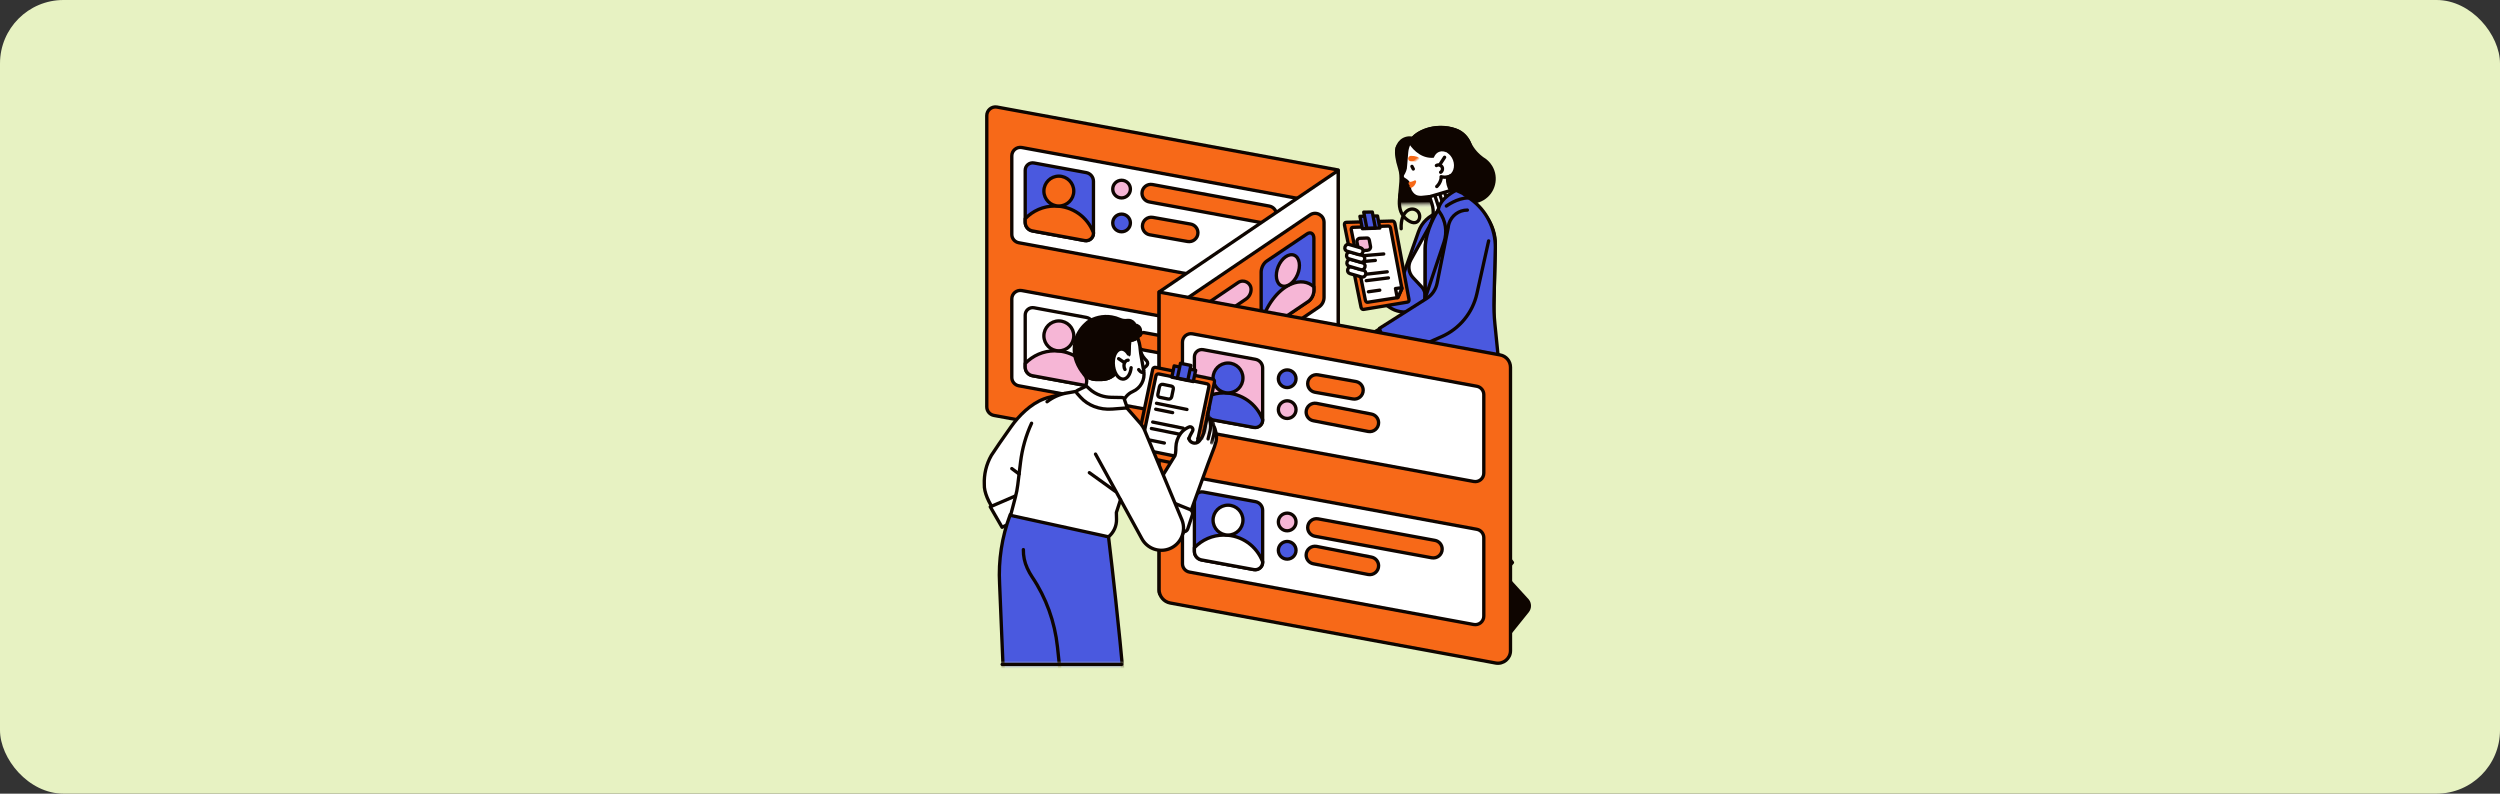 <svg xmlns="http://www.w3.org/2000/svg" width="630" height="200" viewBox="0 0 630 200" fill="none"><rect x="0" y="0" width="630" height="200" fill="#333333" stroke="none"/><rect width="630" height="200" rx="16" fill="#E7F2C2"></rect><path d="M352.338 42.573C350.796 37.735 351.939 36.615 351.939 36.615L366.131 36.417C366.131 36.417 364.971 37.959 367.817 39.726C370.663 41.491 363.317 45.118 365.034 47.259C365.105 47.348 365.174 47.442 365.239 47.538C367.058 50.229 365.529 53.916 362.364 54.646L359.959 55.199C358.096 55.628 355.911 56.137 354.365 55.013C350.352 52.096 353.623 46.608 352.338 42.575V42.573Z" fill="url(#paint0_linear_44172_37381)"></path><path d="M355.288 46.462L353.452 47.027C353.452 47.027 351.17 52.418 354.259 55.101C357.347 57.784 358.615 54.458 357.163 53.175C355.711 51.892 352.903 53.025 353.095 57.635" stroke="#0E0500" stroke-width="0.842" stroke-linecap="round" stroke-linejoin="round"></path><path d="M356.536 42.082C358.498 41.458 359.55 39.259 358.886 37.17C358.222 35.082 356.093 33.895 354.131 34.519C352.169 35.143 351.116 37.342 351.781 39.43C352.445 41.519 354.574 42.706 356.536 42.082Z" fill="#0E0500"></path><path d="M366.724 32.726C362.151 31.065 354.983 32.77 354.457 38.388L354.167 41.821C354.192 42.583 353.819 43.368 353.477 43.924C353.216 44.348 353.349 44.903 353.779 45.155C354.271 45.443 354.759 45.783 354.951 46.211C355.141 46.632 355.139 47.65 355.333 48.072C357.497 52.056 361.177 47.158 363.922 51.43L363.953 51.412L363.55 51.56C364.675 52.974 367.162 52.999 368.507 51.791L370.718 49.803C372.058 48.597 372.11 46.513 370.831 45.241L369.832 44.248C369.254 43.674 369.177 42.765 369.652 42.103L369.661 42.089C372.087 38.934 370.514 33.932 366.722 32.726H366.724Z" fill="white" stroke="#0E0500" stroke-width="0.842" stroke-linecap="round" stroke-linejoin="round"></path><path d="M376.028 41.802C375.459 40.861 374.685 40.121 373.796 39.609L373.466 39.351C372.154 38.333 371.126 36.995 370.481 35.464L370.464 35.468C369.699 34.023 368.399 32.898 366.851 32.362C366.659 32.295 366.465 32.233 366.273 32.178C365.503 31.955 364.707 31.813 363.91 31.755C363.713 31.742 363.511 31.732 363.313 31.728C361.304 31.686 359.316 32.174 357.555 33.136L357.434 33.203C357.311 33.27 357.19 33.342 357.065 33.422C357.042 33.438 357.017 33.453 356.994 33.468L356.959 33.491C356.875 33.547 356.79 33.605 356.71 33.664C356.685 33.683 356.66 33.703 356.635 33.722L356.6 33.749C356.523 33.808 356.447 33.868 356.372 33.929C356.347 33.95 356.324 33.971 356.299 33.993L356.27 34.018C356.195 34.083 356.12 34.15 356.049 34.219L355.963 34.304C355.888 34.379 355.815 34.454 355.744 34.532L355.682 34.602C355.603 34.692 355.527 34.784 355.442 34.89L355.409 34.93C355.335 35.028 355.262 35.128 355.183 35.243L355.164 35.27C355.083 35.391 355.008 35.51 354.939 35.625C354.868 35.748 354.87 35.898 354.943 36.019C355.507 36.945 357.513 39.782 360.82 39.78C361.072 39.78 361.333 39.762 361.6 39.728C361.636 39.724 361.671 39.712 361.703 39.699L364.613 38.42L365.408 40.44L365.243 41.341C365.236 41.383 365.236 41.428 365.243 41.472L365.289 41.756C364.101 43.694 364.006 46.212 365.263 48.294C367.056 51.267 370.919 52.224 373.892 50.43C376.865 48.636 377.822 44.773 376.028 41.8V41.802Z" fill="#0E0500"></path><path d="M344.666 64.501L353.466 69.721L357.463 58.376C358.28 56.062 360.152 54.275 362.505 53.572L363.477 53.282L368.242 58.779L360.29 74.771C358.399 78.578 353.566 79.815 350.078 77.385L344.648 73.605L344.664 64.503L344.666 64.501Z" fill="#4A59DF" stroke="#0E0500" stroke-width="0.842" stroke-linecap="round" stroke-linejoin="round"></path><path d="M354.756 76.115L343.581 77.978C343.32 78.022 343.047 77.763 342.974 77.4L338.816 56.737C338.739 56.355 338.901 56.038 339.177 56.031L350.961 55.702C351.201 55.697 351.45 55.979 351.517 56.336L355.057 75.433C355.121 75.773 354.988 76.079 354.758 76.115H354.756Z" fill="#F76918" stroke="#0E0500" stroke-width="0.842" stroke-linecap="round" stroke-linejoin="round"></path><path d="M350.43 57.534C350.368 57.208 350.14 56.95 349.917 56.958L340.851 57.292C340.602 57.302 340.456 57.59 340.525 57.938L344.072 75.644C344.14 75.977 344.386 76.215 344.624 76.178L352.262 74.99L353.282 72.698L350.428 57.534H350.43Z" fill="white" stroke="#0E0500" stroke-width="0.842" stroke-linecap="round" stroke-linejoin="round"></path><path d="M345.076 60.555C345.015 60.228 344.786 59.971 344.563 59.979L342.708 60.048C342.216 60.065 341.857 60.52 341.953 61.004L342.283 62.652C342.351 62.985 342.597 63.223 342.835 63.186L344.638 63.061C345.116 63.029 345.458 62.587 345.37 62.116L345.076 60.555Z" fill="#F6B6D6" stroke="#0E0500" stroke-width="0.842" stroke-linecap="round" stroke-linejoin="round"></path><path d="M344.297 70.728L349.878 70.034" stroke="#0E0500" stroke-width="0.842" stroke-linecap="round" stroke-linejoin="round"></path><path d="M344.848 73.526L347.702 73.121" stroke="#0E0500" stroke-width="0.842" stroke-linecap="round" stroke-linejoin="round"></path><path d="M353.283 72.698L353.245 72.498L351.664 72.719L352.1 75.014L352.263 74.989L353.283 72.698Z" fill="white" stroke="#0E0500" stroke-width="0.842" stroke-linecap="round" stroke-linejoin="round"></path><path d="M347.718 57.467L343.316 57.632L342.703 54.517L347.134 54.429L347.718 57.467Z" fill="#4A59DF" stroke="#0E0500" stroke-width="0.842" stroke-linecap="round" stroke-linejoin="round"></path><path d="M344.453 57.523L343.66 53.464L345.819 53.434L346.593 57.444L344.453 57.523Z" fill="#4A59DF" stroke="#0E0500" stroke-width="0.842" stroke-linecap="round" stroke-linejoin="round"></path><path d="M343.027 64.478L348.695 64" stroke="#0E0500" stroke-width="0.842" stroke-linecap="round" stroke-linejoin="round"></path><path d="M343.977 69.134L349.579 68.496" stroke="#0E0500" stroke-width="0.842" stroke-linecap="round" stroke-linejoin="round"></path><path d="M343.398 65.922L346.581 65.624" stroke="#0E0500" stroke-width="0.842" stroke-linecap="round" stroke-linejoin="round"></path><path d="M366.279 47.786L363.149 48.716L360.272 49.57L360.842 51.351C361.434 53.197 361.236 55.206 360.295 56.902L355.522 65.497C354.719 66.943 354.942 68.743 356.071 69.951L358.245 72.271C358.914 72.984 359.244 73.948 359.154 74.921L358.051 86.847H376.234L376.826 61.721C376.953 56.333 373.269 51.602 368.014 50.406L367.952 50.392L366.279 47.792V47.786Z" fill="white" stroke="#0E0500" stroke-width="0.842" stroke-linecap="round" stroke-linejoin="round"></path><path d="M362.8 53.001L361.617 49.355" stroke="#0E0500" stroke-width="0.842" stroke-linecap="round" stroke-linejoin="round"></path><path d="M364.05 52.698L362.867 49.053" stroke="#0E0500" stroke-width="0.842" stroke-linecap="round" stroke-linejoin="round"></path><path d="M365.3 52.396L364.117 48.751" stroke="#0E0500" stroke-width="0.842" stroke-linecap="round" stroke-linejoin="round"></path><path d="M361.066 152.925V153.637C361.066 155.639 359.871 157.448 358.031 158.234L353.42 160.202C353.227 160.285 353.074 160.435 352.985 160.623C352.726 161.182 353.135 161.823 353.752 161.823H371.272V152.577L361.066 152.927V152.925Z" fill="#0E0500"></path><path d="M371.271 97.094L358.273 100.582L359.495 157.2H372.667L371.271 97.094Z" fill="white" stroke="#0E0500" stroke-width="0.842" stroke-linecap="round" stroke-linejoin="round"></path><path d="M385.247 151.05L378.983 144.186L372.102 151.964L373.938 153.825C374.867 154.769 375.179 156.159 374.735 157.408L373.173 163.583C372.874 164.77 373.771 165.924 374.996 165.924C375.566 165.924 376.104 165.666 376.462 165.221L385.252 154.281C386.005 153.336 386.003 151.995 385.247 151.052V151.05Z" fill="#0E0500"></path><path d="M366.475 123.702L369.984 112.107L371.403 107.61C373.107 102.211 373.86 96.557 373.629 90.9L358.602 84.706C358.544 85.336 353.912 106.598 351.555 118.216C350.195 124.919 352.262 131.859 357.065 136.726L357.739 137.41L371.1 153.1L372.104 151.965L378.986 144.186L381.133 141.758L366.479 123.7L366.475 123.702Z" fill="white" stroke="#0E0500" stroke-width="0.842" stroke-linecap="round" stroke-linejoin="round"></path><path d="M368.555 48.689L366.945 47.961C366.945 47.961 362.889 49.809 362.434 52.901C362.434 52.901 359.192 57.749 359.161 62.568C359.13 67.387 359.161 74.205 359.161 74.205L358.049 86.841C357.294 92.456 361.285 97.597 366.909 98.26L378.525 99.629L376.718 81.684C376.508 79.608 376.432 77.522 376.485 75.436L376.825 62.445C376.885 57.601 374.58 53.032 370.65 50.197L368.555 48.685V48.689Z" fill="#4A59DF" stroke="#0E0500" stroke-width="0.842" stroke-linecap="round" stroke-linejoin="round"></path><path d="M362.723 53.374C362.613 53.223 362.507 53.077 362.409 52.942C362.108 53.403 359.192 57.998 359.165 62.569C359.135 67.388 359.165 74.206 359.165 74.206L359.133 74.585L359.196 74.994L363.881 61.057C364.755 58.461 364.324 55.601 362.724 53.377L362.723 53.374Z" fill="#4A59DF" stroke="#0E0500" stroke-width="0.842" stroke-linecap="round" stroke-linejoin="round"></path><path d="M352.726 81.628L347.394 83.061L344.663 84.62C343.779 85.126 343.075 85.888 342.641 86.808L341.722 88.752C341.39 89.773 342.109 90.836 343.18 90.909L343.501 90.93C343.902 90.957 344.3 90.836 344.619 90.59L346.47 89.163L352.442 87.083L352.726 81.626V81.628Z" fill="white" stroke="#0E0500" stroke-width="0.842" stroke-linecap="round" stroke-linejoin="round"></path><path d="M369.772 52.942C367.615 52.942 365.789 54.348 365.157 56.294V56.302C365.044 56.649 364.971 57.014 364.94 57.391L362.147 71.373C361.828 72.966 360.872 74.358 359.5 75.228L347.617 82.753L349.678 88.965L349.837 88.896L350.377 90.522L363.28 84.841C367.802 82.849 371.107 78.826 372.179 74.001L375.135 60.708" fill="#4A59DF"></path><path d="M369.772 52.942C367.615 52.942 365.789 54.348 365.157 56.294V56.302C365.044 56.649 364.971 57.014 364.94 57.391L362.147 71.373C361.828 72.966 360.872 74.358 359.5 75.228L347.617 82.753L349.678 88.965L349.837 88.896L350.377 90.522L363.28 84.841C367.802 82.849 371.107 78.826 372.179 74.001L375.135 60.708" stroke="#0E0500" stroke-width="0.842" stroke-linecap="round" stroke-linejoin="round"></path><path d="M364.484 51.921C364.484 51.921 367.218 49.881 369.995 49.881L364.484 51.921Z" fill="#4A59DF"></path><path d="M364.484 51.921C364.484 51.921 367.218 49.881 369.995 49.881" stroke="#0E0500" stroke-width="0.842" stroke-linecap="round" stroke-linejoin="round"></path><path d="M339.656 67.812L339.621 67.932C339.494 68.368 339.745 68.826 340.182 68.953L343.095 69.802C343.532 69.93 343.989 69.679 344.117 69.242L344.152 69.122C344.279 68.685 344.028 68.228 343.591 68.1L340.678 67.251C340.241 67.124 339.783 67.375 339.656 67.812Z" fill="white" stroke="#0E0500" stroke-width="0.842" stroke-linecap="round" stroke-linejoin="round"></path><path d="M339.476 65.963L339.442 66.083C339.314 66.52 339.565 66.977 340.002 67.105L342.915 67.954C343.352 68.081 343.81 67.83 343.937 67.393L343.972 67.273C344.099 66.837 343.848 66.379 343.412 66.252L340.498 65.403C340.061 65.275 339.604 65.526 339.476 65.963Z" fill="white" stroke="#0E0500" stroke-width="0.842" stroke-linecap="round" stroke-linejoin="round"></path><path d="M339.391 64.079L339.356 64.199C339.228 64.636 339.479 65.094 339.916 65.221L342.829 66.07C343.266 66.197 343.724 65.946 343.851 65.51L343.886 65.39C344.013 64.953 343.762 64.495 343.326 64.368L340.412 63.519C339.975 63.392 339.518 63.642 339.391 64.079Z" fill="white" stroke="#0E0500" stroke-width="0.842" stroke-linecap="round" stroke-linejoin="round"></path><path d="M338.961 62.167L338.926 62.287C338.799 62.724 339.049 63.181 339.486 63.309L342.4 64.158C342.837 64.285 343.294 64.034 343.421 63.597L343.456 63.477C343.584 63.041 343.333 62.583 342.896 62.456L339.982 61.607C339.546 61.479 339.088 61.73 338.961 62.167Z" fill="white" stroke="#0E0500" stroke-width="0.842" stroke-linecap="round" stroke-linejoin="round"></path><path d="M361.199 40.327C361.33 39.361 361.868 38.558 362.699 38.255C364.015 37.776 365.567 38.725 366.166 40.373C366.765 42.023 366.187 43.746 364.872 44.226C363.886 44.585 362.766 44.142 362.014 43.2" fill="white"></path><path d="M357.159 39.524C356.523 39.334 356.191 39.271 355.555 39.275C355.528 39.275 355.503 39.282 355.477 39.286C355.457 39.286 355.438 39.292 355.419 39.294C355.402 39.298 355.386 39.3 355.369 39.305C355.327 39.317 355.286 39.332 355.246 39.349C355.244 39.349 355.242 39.349 355.24 39.351C355.073 39.434 354.939 39.582 354.885 39.774C354.783 40.135 354.994 40.51 355.354 40.609C355.427 40.631 355.502 40.634 355.573 40.631C355.58 40.631 355.586 40.631 355.594 40.631C356.274 40.615 356.516 40.684 356.881 40.819C357.259 40.978 357.683 40.913 357.812 40.565C357.941 40.218 357.639 39.695 357.155 39.519L357.159 39.524Z" fill="url(#paint1_linear_44172_37381)"></path><path d="M362.062 47.001C362.062 47.001 362.959 46.283 363.196 44.81" stroke="#0E0500" stroke-width="0.842" stroke-linecap="round" stroke-linejoin="round"></path><path d="M363.044 43.41C363.513 43.114 363.655 42.496 363.359 42.027C363.064 41.558 362.445 41.416 361.977 41.712" fill="white"></path><path d="M363.044 43.41C363.513 43.114 363.655 42.496 363.359 42.027C363.064 41.558 362.445 41.416 361.977 41.712" stroke="#0E0500" stroke-width="0.842" stroke-linecap="round" stroke-linejoin="round"></path><path d="M364.037 39.634L362.852 41.46" stroke="#0E0500" stroke-width="0.842" stroke-linecap="round" stroke-linejoin="round"></path><path d="M363.168 44.533C363.168 44.533 364.518 44.928 365.575 44.281" stroke="#0E0500" stroke-width="0.842" stroke-linecap="round" stroke-linejoin="round"></path><path d="M355.812 41.934L356.147 42.585" stroke="#0E0500" stroke-width="0.842" stroke-linecap="round" stroke-linejoin="round"></path><path d="M356.832 45.62C356.83 45.613 356.828 45.607 356.824 45.599C356.759 45.465 356.644 45.394 356.55 45.432L356.239 45.586C355.922 45.743 355.58 45.834 355.224 45.853C355.053 45.832 354.934 46.008 354.956 46.248C354.969 46.398 355.059 46.579 355.215 46.625C355.215 46.625 355.219 46.625 355.226 46.623C355.194 46.69 355.178 46.775 355.186 46.873C355.207 47.113 355.367 47.295 355.538 47.316C355.607 47.326 355.662 47.332 355.708 47.286C355.753 47.27 356.511 47.021 356.861 45.897C356.886 45.815 356.874 45.711 356.836 45.619L356.832 45.62Z" fill="#F76918"></path><path d="M337.213 120.685L250.462 104.685C249.423 104.493 248.668 103.587 248.668 102.53V29.139C248.668 27.77 249.911 26.736 251.257 26.984L337.213 42.837V120.685Z" fill="#F76918"></path><path d="M337.213 120.685L250.462 104.685C249.423 104.493 248.668 103.587 248.668 102.53V29.139C248.668 27.77 249.911 26.736 251.257 26.984L337.213 42.837V120.685Z" stroke="#0E0500" stroke-width="0.842" stroke-linecap="round" stroke-linejoin="round"></path><path d="M256.728 61.172L328.375 74.386C329.693 74.63 330.909 73.618 330.909 72.278V52.502C330.909 51.469 330.171 50.581 329.153 50.393L257.506 37.179C256.188 36.935 254.973 37.947 254.973 39.288V59.063C254.973 60.097 255.71 60.984 256.728 61.172Z" fill="white"></path><path d="M256.728 61.172L328.375 74.386C329.693 74.63 330.909 73.618 330.909 72.278V52.502C330.909 51.469 330.171 50.581 329.153 50.393L257.506 37.179C256.188 36.935 254.973 37.947 254.973 39.288V59.063C254.973 60.097 255.71 60.984 256.728 61.172Z" stroke="#0E0500" stroke-width="0.842" stroke-linecap="round" stroke-linejoin="round"></path><path d="M256.728 97.217L328.375 110.431C329.693 110.675 330.909 109.663 330.909 108.322V88.547C330.909 87.514 330.171 86.626 329.153 86.438L257.506 73.224C256.188 72.98 254.973 73.992 254.973 75.333V95.108C254.973 96.141 255.71 97.029 256.728 97.217Z" fill="white"></path><path d="M256.728 97.217L328.375 110.431C329.693 110.675 330.909 109.663 330.909 108.322V88.547C330.909 87.514 330.171 86.626 329.153 86.438L257.506 73.224C256.188 72.98 254.973 73.992 254.973 75.333V95.108C254.973 96.141 255.71 97.029 256.728 97.217Z" stroke="#0E0500" stroke-width="0.842" stroke-linecap="round" stroke-linejoin="round"></path><path d="M321.678 54.122C321.678 53.046 320.909 52.124 319.851 51.929L290.42 46.501C289.049 46.247 287.785 47.3 287.785 48.694C287.785 49.77 288.553 50.692 289.612 50.888L319.042 56.315C320.414 56.569 321.678 55.516 321.678 54.122Z" fill="#F76918"></path><path d="M321.678 54.122C321.678 53.046 320.909 52.124 319.851 51.929L290.42 46.501C289.049 46.247 287.785 47.3 287.785 48.694C287.785 49.77 288.553 50.692 289.612 50.888L319.042 56.315C320.414 56.569 321.678 55.516 321.678 54.122Z" stroke="#0E0500" stroke-width="0.842" stroke-linecap="round" stroke-linejoin="round"></path><path d="M309.186 87.67L288.181 83.796C287.138 83.965 286.309 84.87 286.309 85.999C286.309 87.128 287.077 87.998 288.135 88.192L309.142 92.066C310.185 91.897 311.014 90.993 311.014 89.863C311.014 88.734 310.246 87.866 309.188 87.67H309.186Z" fill="#F76918"></path><path d="M309.186 87.67L288.181 83.796C287.138 83.965 286.309 84.87 286.309 85.999C286.309 87.128 287.077 87.998 288.135 88.192L309.142 92.066C310.185 91.897 311.014 90.993 311.014 89.863C311.014 88.734 310.246 87.866 309.188 87.67H309.186Z" stroke="#0E0500" stroke-width="0.842" stroke-linecap="round" stroke-linejoin="round"></path><path d="M294.07 150.076L337.215 120.805V42.96L292.098 73.568V149.032C292.098 150.046 293.231 150.647 294.07 150.076Z" fill="white"></path><path d="M294.07 150.076L337.215 120.805V42.96L292.098 73.568V149.032C292.098 150.046 293.231 150.647 294.07 150.076Z" stroke="#0E0500" stroke-width="0.842" stroke-linecap="round" stroke-linejoin="round"></path><path d="M333.659 74.935V56.026C333.659 54.213 331.631 53.137 330.131 54.155L295.374 77.735C294.754 78.156 294.383 78.857 294.383 79.606V98.876C294.383 100.69 296.411 101.765 297.911 100.747L332.368 77.371C333.175 76.823 333.659 75.911 333.659 74.937V74.935Z" fill="#F76918"></path><path d="M333.659 74.935V56.026C333.659 54.213 331.631 53.137 330.131 54.155L295.374 77.735C294.754 78.156 294.383 78.857 294.383 79.606V98.876C294.383 100.69 296.411 101.765 297.911 100.747L332.368 77.371C333.175 76.823 333.659 75.911 333.659 74.937V74.935Z" stroke="#0E0500" stroke-width="0.842" stroke-linecap="round" stroke-linejoin="round"></path><path d="M329.383 58.935C330.276 58.334 331.098 58.862 331.098 60.038V73.131C331.098 74.201 330.508 75.377 329.694 75.924L319.524 82.779C318.631 83.38 317.809 82.852 317.809 81.676V68.583C317.809 67.513 318.398 66.338 319.213 65.79L329.383 58.935Z" fill="#4A59DF"></path><path d="M329.383 58.935C330.276 58.334 331.098 58.862 331.098 60.038V73.131C331.098 74.201 330.508 75.377 329.694 75.924L319.524 82.779C318.631 83.38 317.809 82.852 317.809 81.676V68.583C317.809 67.513 318.398 66.338 319.213 65.79L329.383 58.935Z" stroke="#0E0500" stroke-width="0.842" stroke-linecap="round" stroke-linejoin="round"></path><path d="M329.694 75.97L319.524 82.825C318.631 83.427 317.809 82.898 317.809 81.723V81.6C318.949 77.173 321.88 73.099 325.317 71.603C327.589 70.614 329.64 70.946 331.098 72.277V73.178C331.098 74.248 330.508 75.423 329.694 75.97Z" fill="#F6B6D6"></path><path d="M329.694 75.97L319.524 82.825C318.631 83.427 317.809 82.898 317.809 81.723V81.6C318.949 77.173 321.88 73.099 325.317 71.603C327.589 70.614 329.64 70.946 331.098 72.277V73.178C331.098 74.248 330.508 75.423 329.694 75.97Z" stroke="#0E0500" stroke-width="0.842" stroke-linecap="round" stroke-linejoin="round"></path><path d="M326.977 69.175C327.861 67.052 327.488 64.879 326.146 64.32C324.803 63.761 322.998 65.028 322.115 67.151C321.232 69.273 321.604 71.446 322.947 72.005C324.289 72.564 326.094 71.297 326.977 69.175Z" fill="#F6B6D6"></path><path d="M326.977 69.175C327.861 67.052 327.488 64.879 326.146 64.32C324.803 63.761 322.998 65.028 322.115 67.151C321.232 69.273 321.604 71.446 322.947 72.005C324.289 72.564 326.094 71.297 326.977 69.175Z" stroke="#0E0500" stroke-width="0.842" stroke-linecap="round" stroke-linejoin="round"></path><path d="M315.269 72.929C315.269 71.254 313.397 70.261 312.012 71.202L296.022 82.05C295.402 82.471 295.031 83.172 295.031 83.921V88.219L313.981 75.364C314.787 74.817 315.271 73.904 315.271 72.93L315.269 72.929Z" fill="#F6B6D6"></path><path d="M315.269 72.929C315.269 71.254 313.397 70.261 312.012 71.202L296.022 82.05C295.402 82.471 295.031 83.172 295.031 83.921V88.219L313.981 75.364C314.787 74.817 315.271 73.904 315.271 72.93L315.269 72.929Z" stroke="#0E0500" stroke-width="0.842" stroke-linecap="round" stroke-linejoin="round"></path><path d="M376.902 167.082L294.898 151.959C293.275 151.659 292.098 150.243 292.098 148.594V73.595L378.05 89.448C379.552 89.725 380.643 91.034 380.643 92.561V163.969C380.643 165.947 378.847 167.441 376.902 167.082Z" fill="#F76918"></path><path d="M376.902 167.082L294.898 151.959C293.275 151.659 292.098 150.243 292.098 148.594V73.595L378.05 89.448C379.552 89.725 380.643 91.034 380.643 92.561V163.969C380.643 165.947 378.847 167.441 376.902 167.082Z" stroke="#0E0500" stroke-width="0.842" stroke-linecap="round" stroke-linejoin="round"></path><path d="M299.736 108.117L371.383 121.331C372.701 121.575 373.917 120.563 373.917 119.222V99.447C373.917 98.413 373.179 97.526 372.161 97.338L300.514 84.123C299.196 83.879 297.98 84.892 297.98 86.232V106.008C297.98 107.041 298.718 107.928 299.736 108.117Z" fill="white"></path><path d="M299.736 108.117L371.383 121.331C372.701 121.575 373.917 120.563 373.917 119.222V99.447C373.917 98.413 373.179 97.526 372.161 97.338L300.514 84.123C299.196 83.879 297.98 84.892 297.98 86.232V106.008C297.98 107.041 298.718 107.928 299.736 108.117Z" stroke="#0E0500" stroke-width="0.842" stroke-linecap="round" stroke-linejoin="round"></path><path d="M299.736 144.161L371.383 157.376C372.701 157.62 373.917 156.607 373.917 155.267V135.491C373.917 134.458 373.179 133.571 372.161 133.383L300.514 120.168C299.196 119.924 297.98 120.937 297.98 122.277V142.053C297.98 143.086 298.718 143.973 299.736 144.161Z" fill="white"></path><path d="M299.736 144.161L371.383 157.376C372.701 157.62 373.917 156.607 373.917 155.267V135.491C373.917 134.458 373.179 133.571 372.161 133.383L300.514 120.168C299.196 119.924 297.98 120.937 297.98 122.277V142.053C297.98 143.086 298.718 143.973 299.736 144.161Z" stroke="#0E0500" stroke-width="0.842" stroke-linecap="round" stroke-linejoin="round"></path><path d="M343.523 98.341C343.523 97.266 342.755 96.344 341.697 96.148L332.17 94.46C330.799 94.206 329.535 95.259 329.535 96.653C329.535 97.729 330.303 98.651 331.362 98.847L340.888 100.535C342.26 100.788 343.523 99.736 343.523 98.341Z" fill="#F76918"></path><path d="M343.523 98.341C343.523 97.266 342.755 96.344 341.697 96.148L332.17 94.46C330.799 94.206 329.535 95.259 329.535 96.653C329.535 97.729 330.303 98.651 331.362 98.847L340.888 100.535C342.26 100.788 343.523 99.736 343.523 98.341Z" stroke="#0E0500" stroke-width="0.842" stroke-linecap="round" stroke-linejoin="round"></path><path d="M301.879 58.661C301.879 57.585 301.111 56.663 300.052 56.467L290.526 54.779C289.154 54.526 287.891 55.578 287.891 56.972C287.891 58.048 288.659 58.97 289.717 59.166L299.244 60.854C300.615 61.108 301.879 60.055 301.879 58.661Z" fill="#F76918"></path><path d="M301.879 58.661C301.879 57.585 301.111 56.663 300.052 56.467L290.526 54.779C289.154 54.526 287.891 55.578 287.891 56.972C287.891 58.048 288.659 58.97 289.717 59.166L299.244 60.854C300.615 61.108 301.879 60.055 301.879 58.661Z" stroke="#0E0500" stroke-width="0.842" stroke-linecap="round" stroke-linejoin="round"></path><path d="M363.428 138.369C363.428 137.293 362.659 136.372 361.601 136.176L332.17 130.748C330.799 130.494 329.535 131.547 329.535 132.941C329.535 134.017 330.303 134.939 331.362 135.135L360.792 140.562C362.164 140.816 363.428 139.763 363.428 138.369Z" fill="#F76918"></path><path d="M363.428 138.369C363.428 137.293 362.659 136.372 361.601 136.176L332.17 130.748C330.799 130.494 329.535 131.547 329.535 132.941C329.535 134.017 330.303 134.939 331.362 135.135L360.792 140.562C362.164 140.816 363.428 139.763 363.428 138.369Z" stroke="#0E0500" stroke-width="0.842" stroke-linecap="round" stroke-linejoin="round"></path><path d="M347.408 142.578C347.408 141.503 346.64 140.581 345.582 140.385L331.78 137.69C330.408 137.437 329.145 138.489 329.145 139.884C329.145 140.959 329.913 141.881 330.971 142.077L344.773 144.772C346.145 145.025 347.408 143.973 347.408 142.578Z" fill="#F76918"></path><path d="M347.408 142.578C347.408 141.503 346.64 140.581 345.582 140.385L331.78 137.69C330.408 137.437 329.145 138.489 329.145 139.884C329.145 140.959 329.913 141.881 330.971 142.077L344.773 144.772C346.145 145.025 347.408 143.973 347.408 142.578Z" stroke="#0E0500" stroke-width="0.842" stroke-linecap="round" stroke-linejoin="round"></path><path d="M347.408 106.535C347.408 105.46 346.64 104.538 345.582 104.342L331.78 101.647C330.408 101.394 329.145 102.446 329.145 103.841C329.145 104.916 329.913 105.838 330.971 106.034L344.773 108.729C346.145 108.982 347.408 107.93 347.408 106.535Z" fill="#F76918"></path><path d="M347.408 106.535C347.408 105.46 346.64 104.538 345.582 104.342L331.78 101.647C330.408 101.394 329.145 102.446 329.145 103.841C329.145 104.916 329.913 105.838 330.971 106.034L344.773 108.729C346.145 108.982 347.408 107.93 347.408 106.535Z" stroke="#0E0500" stroke-width="0.842" stroke-linecap="round" stroke-linejoin="round"></path><path d="M303.209 123.985C302.054 123.772 300.988 124.659 300.988 125.833V138.926C300.988 139.996 301.753 140.914 302.805 141.108L315.968 143.536C317.122 143.749 318.188 142.861 318.188 141.688V128.595C318.188 127.525 317.424 126.607 316.371 126.413L303.209 123.985Z" fill="#4A59DF"></path><path d="M303.209 123.985C302.054 123.772 300.988 124.659 300.988 125.833V138.926C300.988 139.996 301.753 140.914 302.805 141.108L315.968 143.536C317.122 143.749 318.188 142.861 318.188 141.688V128.595C318.188 127.525 317.424 126.607 316.371 126.413L303.209 123.985Z" stroke="#0E0500" stroke-width="0.842" stroke-linecap="round" stroke-linejoin="round"></path><path d="M303.209 88.119C302.054 87.906 300.988 88.793 300.988 89.966V103.06C300.988 104.129 301.753 105.048 302.805 105.242L315.968 107.669C317.122 107.883 318.188 106.995 318.188 105.822V92.728C318.188 91.659 317.424 90.74 316.371 90.546L303.209 88.119Z" fill="#F6B6D6"></path><path d="M303.209 88.119C302.054 87.906 300.988 88.793 300.988 89.966V103.06C300.988 104.129 301.753 105.048 302.805 105.242L315.968 107.669C317.122 107.883 318.188 106.995 318.188 105.822V92.728C318.188 91.659 317.424 90.74 316.371 90.546L303.209 88.119Z" stroke="#0E0500" stroke-width="0.842" stroke-linecap="round" stroke-linejoin="round"></path><path d="M260.572 77.556C259.418 77.343 258.352 78.23 258.352 79.404V92.497C258.352 93.567 259.116 94.485 260.169 94.679L273.331 97.107C274.485 97.32 275.551 96.433 275.551 95.259V82.166C275.551 81.096 274.787 80.178 273.734 79.984L260.572 77.556Z" fill="white"></path><path d="M260.572 77.556C259.418 77.343 258.352 78.23 258.352 79.404V92.497C258.352 93.567 259.116 94.485 260.169 94.679L273.331 97.107C274.485 97.32 275.551 96.433 275.551 95.259V82.166C275.551 81.096 274.787 80.178 273.734 79.984L260.572 77.556Z" stroke="#0E0500" stroke-width="0.842" stroke-linecap="round" stroke-linejoin="round"></path><path d="M260.169 94.679L273.331 97.107C274.485 97.32 275.551 96.433 275.551 95.259V95.136C274.074 91.205 270.283 88.406 265.835 88.406C262.894 88.406 260.24 89.632 258.352 91.598V92.499C258.352 93.569 259.116 94.487 260.169 94.681V94.679Z" fill="#F6B6D6"></path><path d="M260.169 94.679L273.331 97.107C274.485 97.32 275.551 96.433 275.551 95.259V95.136C274.074 91.205 270.283 88.406 265.835 88.406C262.894 88.406 260.24 89.632 258.352 91.598V92.499C258.352 93.569 259.116 94.487 260.169 94.681V94.679Z" stroke="#0E0500" stroke-width="0.842" stroke-linecap="round" stroke-linejoin="round"></path><path d="M266.825 88.408C268.905 88.408 270.592 86.722 270.592 84.641C270.592 82.561 268.905 80.875 266.825 80.875C264.745 80.875 263.059 82.561 263.059 84.641C263.059 86.722 264.745 88.408 266.825 88.408Z" fill="#F6B6D6"></path><path d="M266.825 88.408C268.905 88.408 270.592 86.722 270.592 84.641C270.592 82.561 268.905 80.875 266.825 80.875C264.745 80.875 263.059 82.561 263.059 84.641C263.059 86.722 264.745 88.408 266.825 88.408Z" stroke="#0E0500" stroke-width="0.842" stroke-linecap="round" stroke-linejoin="round"></path><path d="M302.805 105.29L315.968 107.717C317.122 107.93 318.188 107.043 318.188 105.87V105.747C316.711 101.815 312.92 99.017 308.471 99.017C305.531 99.017 302.876 100.242 300.988 102.209V103.11C300.988 104.179 301.753 105.097 302.805 105.291V105.29Z" fill="#4A59DF"></path><path d="M302.805 105.29L315.968 107.717C317.122 107.93 318.188 107.043 318.188 105.87V105.747C316.711 101.815 312.92 99.017 308.471 99.017C305.531 99.017 302.876 100.242 300.988 102.209V103.11C300.988 104.179 301.753 105.097 302.805 105.291V105.29Z" stroke="#0E0500" stroke-width="0.842" stroke-linecap="round" stroke-linejoin="round"></path><path d="M309.458 99.018C311.538 99.018 313.224 97.332 313.224 95.252C313.224 93.172 311.538 91.485 309.458 91.485C307.378 91.485 305.691 93.172 305.691 95.252C305.691 97.332 307.378 99.018 309.458 99.018Z" fill="#4A59DF"></path><path d="M309.458 99.018C311.538 99.018 313.224 97.332 313.224 95.252C313.224 93.172 311.538 91.485 309.458 91.485C307.378 91.485 305.691 93.172 305.691 95.252C305.691 97.332 307.378 99.018 309.458 99.018Z" stroke="#0E0500" stroke-width="0.842" stroke-linecap="round" stroke-linejoin="round"></path><path d="M302.805 141.109L315.968 143.537C317.122 143.75 318.188 142.862 318.188 141.689V141.566C316.711 137.634 312.92 134.836 308.471 134.836C305.531 134.836 302.876 136.061 300.988 138.028V138.929C300.988 139.999 301.753 140.917 302.805 141.111V141.109Z" fill="white"></path><path d="M302.805 141.109L315.968 143.537C317.122 143.75 318.188 142.862 318.188 141.689V141.566C316.711 137.634 312.92 134.836 308.471 134.836C305.531 134.836 302.876 136.061 300.988 138.028V138.929C300.988 139.999 301.753 140.917 302.805 141.111V141.109Z" stroke="#0E0500" stroke-width="0.842" stroke-linecap="round" stroke-linejoin="round"></path><path d="M309.458 134.836C311.538 134.836 313.224 133.149 313.224 131.069C313.224 128.989 311.538 127.303 309.458 127.303C307.378 127.303 305.691 128.989 305.691 131.069C305.691 133.149 307.378 134.836 309.458 134.836Z" fill="white"></path><path d="M309.458 134.836C311.538 134.836 313.224 133.149 313.224 131.069C313.224 128.989 311.538 127.303 309.458 127.303C307.378 127.303 305.691 128.989 305.691 131.069C305.691 133.149 307.378 134.836 309.458 134.836Z" stroke="#0E0500" stroke-width="0.842" stroke-linecap="round" stroke-linejoin="round"></path><path d="M260.572 41.07C259.418 40.857 258.352 41.744 258.352 42.917V56.011C258.352 57.081 259.116 57.999 260.169 58.193L273.331 60.62C274.485 60.834 275.551 59.946 275.551 58.773V45.679C275.551 44.61 274.787 43.692 273.734 43.498L260.572 41.07Z" fill="#4A59DF"></path><path d="M260.572 41.07C259.418 40.857 258.352 41.744 258.352 42.917V56.011C258.352 57.081 259.116 57.999 260.169 58.193L273.331 60.62C274.485 60.834 275.551 59.946 275.551 58.773V45.679C275.551 44.61 274.787 43.692 273.734 43.498L260.572 41.07Z" stroke="#0E0500" stroke-width="0.842" stroke-linecap="round" stroke-linejoin="round"></path><path d="M260.169 58.193L273.331 60.621C274.485 60.834 275.551 59.947 275.551 58.773V58.65C274.074 54.718 270.283 51.92 265.835 51.92C262.894 51.92 260.24 53.145 258.352 55.112V56.013C258.352 57.083 259.116 58.001 260.169 58.195V58.193Z" fill="#F76918"></path><path d="M260.169 58.193L273.331 60.621C274.485 60.834 275.551 59.947 275.551 58.773V58.65C274.074 54.718 270.283 51.92 265.835 51.92C262.894 51.92 260.24 53.145 258.352 55.112V56.013C258.352 57.083 259.116 58.001 260.169 58.195V58.193Z" stroke="#0E0500" stroke-width="0.842" stroke-linecap="round" stroke-linejoin="round"></path><path d="M266.825 51.92C268.905 51.92 270.592 50.233 270.592 48.153C270.592 46.073 268.905 44.387 266.825 44.387C264.745 44.387 263.059 46.073 263.059 48.153C263.059 50.233 264.745 51.92 266.825 51.92Z" fill="#F76918"></path><path d="M266.825 51.92C268.905 51.92 270.592 50.233 270.592 48.153C270.592 46.073 268.905 44.387 266.825 44.387C264.745 44.387 263.059 46.073 263.059 48.153C263.059 50.233 264.745 51.92 266.825 51.92Z" stroke="#0E0500" stroke-width="0.842" stroke-linecap="round" stroke-linejoin="round"></path><path d="M324.371 97.668C325.6 97.668 326.597 96.671 326.597 95.442C326.597 94.213 325.6 93.216 324.371 93.216C323.141 93.216 322.145 94.213 322.145 95.442C322.145 96.671 323.141 97.668 324.371 97.668Z" fill="#4A59DF"></path><path d="M324.371 97.668C325.6 97.668 326.597 96.671 326.597 95.442C326.597 94.213 325.6 93.216 324.371 93.216C323.141 93.216 322.145 94.213 322.145 95.442C322.145 96.671 323.141 97.668 324.371 97.668Z" stroke="#0E0500" stroke-width="0.842" stroke-linecap="round" stroke-linejoin="round"></path><path d="M324.371 105.451C325.6 105.451 326.597 104.455 326.597 103.225C326.597 101.996 325.6 100.999 324.371 100.999C323.141 100.999 322.145 101.996 322.145 103.225C322.145 104.455 323.141 105.451 324.371 105.451Z" fill="#F6B6D6"></path><path d="M324.371 105.451C325.6 105.451 326.597 104.455 326.597 103.225C326.597 101.996 325.6 100.999 324.371 100.999C323.141 100.999 322.145 101.996 322.145 103.225C322.145 104.455 323.141 105.451 324.371 105.451Z" stroke="#0E0500" stroke-width="0.842" stroke-linecap="round" stroke-linejoin="round"></path><path d="M324.371 133.761C325.6 133.761 326.597 132.764 326.597 131.535C326.597 130.305 325.6 129.309 324.371 129.309C323.141 129.309 322.145 130.305 322.145 131.535C322.145 132.764 323.141 133.761 324.371 133.761Z" fill="#F6B6D6"></path><path d="M324.371 133.761C325.6 133.761 326.597 132.764 326.597 131.535C326.597 130.305 325.6 129.309 324.371 129.309C323.141 129.309 322.145 130.305 322.145 131.535C322.145 132.764 323.141 133.761 324.371 133.761Z" stroke="#0E0500" stroke-width="0.842" stroke-linecap="round" stroke-linejoin="round"></path><path d="M324.371 140.899C325.6 140.899 326.597 139.903 326.597 138.673C326.597 137.444 325.6 136.447 324.371 136.447C323.141 136.447 322.145 137.444 322.145 138.673C322.145 139.903 323.141 140.899 324.371 140.899Z" fill="#4A59DF"></path><path d="M324.371 140.899C325.6 140.899 326.597 139.903 326.597 138.673C326.597 137.444 325.6 136.447 324.371 136.447C323.141 136.447 322.145 137.444 322.145 138.673C322.145 139.903 323.141 140.899 324.371 140.899Z" stroke="#0E0500" stroke-width="0.842" stroke-linecap="round" stroke-linejoin="round"></path><path d="M282.636 49.878C283.866 49.878 284.862 48.881 284.862 47.652C284.862 46.422 283.866 45.426 282.636 45.426C281.407 45.426 280.41 46.422 280.41 47.652C280.41 48.881 281.407 49.878 282.636 49.878Z" fill="#F6B6D6"></path><path d="M282.636 49.878C283.866 49.878 284.862 48.881 284.862 47.652C284.862 46.422 283.866 45.426 282.636 45.426C281.407 45.426 280.41 46.422 280.41 47.652C280.41 48.881 281.407 49.878 282.636 49.878Z" stroke="#0E0500" stroke-width="0.842" stroke-linecap="round" stroke-linejoin="round"></path><path d="M282.636 58.407C283.866 58.407 284.862 57.411 284.862 56.181C284.862 54.952 283.866 53.955 282.636 53.955C281.407 53.955 280.41 54.952 280.41 56.181C280.41 57.411 281.407 58.407 282.636 58.407Z" fill="#4A59DF"></path><path d="M282.636 58.407C283.866 58.407 284.862 57.411 284.862 56.181C284.862 54.952 283.866 53.955 282.636 53.955C281.407 53.955 280.41 54.952 280.41 56.181C280.41 57.411 281.407 58.407 282.636 58.407Z" stroke="#0E0500" stroke-width="0.842" stroke-linecap="round" stroke-linejoin="round"></path><mask id="mask0_44172_37381" style="mask-type:luminance" maskUnits="userSpaceOnUse" x="232" y="71" width="91" height="97"><path d="M322.147 71.881H232.316V167.429H322.147V71.881Z" fill="white"></path></mask><g mask="url(#mask0_44172_37381)"><path d="M258.167 122.549C258.269 122.33 265.644 110.597 265.644 110.597L264.868 109.516L264.999 109.352L270.325 99.192L268.222 99.161C268.028 99.217 264.077 100.187 263.885 100.246C263.599 100.337 263.316 100.435 263.036 100.54C259.755 101.771 256.774 104.71 254.763 107.578L251.85 111.73L249.825 114.751C248.531 117.016 247.943 119.553 248.047 122.06C247.866 126.01 252.85 132.788 256.196 132.95C256.187 132.915 258.167 122.553 258.171 122.545L258.167 122.549Z" fill="white"></path><path d="M258.167 122.549C258.269 122.33 265.644 110.597 265.644 110.597L264.868 109.516L264.999 109.352L270.325 99.192L268.222 99.161C268.028 99.217 264.077 100.187 263.885 100.246C263.599 100.337 263.316 100.435 263.036 100.54C259.755 101.771 256.774 104.71 254.763 107.578L251.85 111.73L249.825 114.751C248.531 117.016 247.943 119.553 248.047 122.06C247.866 126.01 252.85 132.788 256.196 132.95C256.187 132.915 258.167 122.553 258.171 122.545L258.167 122.549Z" stroke="#0E0500" stroke-width="0.842" stroke-linecap="round" stroke-linejoin="round"></path><path d="M264.555 126.922L252.524 132.874L249.547 127.715L263.007 121.888L264.69 126.805" fill="white"></path><path d="M264.555 126.922L252.524 132.874L249.547 127.715L263.007 121.888L264.69 126.805" stroke="#0E0500" stroke-width="0.842" stroke-linecap="round" stroke-linejoin="round"></path><path d="M286.262 87.86L287.322 87.889C287.443 88.861 287.867 89.769 288.54 90.482L288.968 90.937C289.31 91.3 289.281 91.876 288.905 92.205L288.119 92.889L288.207 93.394L287.08 93.409L286.262 87.862V87.86Z" fill="white"></path><path d="M286.262 87.86L287.322 87.889C287.443 88.861 287.867 89.769 288.54 90.482L288.968 90.937C289.31 91.3 289.281 91.876 288.905 92.205L288.119 92.889L288.207 93.394L287.08 93.409L286.262 87.862V87.86Z" stroke="#0E0500" stroke-width="0.842" stroke-linecap="round" stroke-linejoin="round"></path><path d="M288.229 93.53L287.445 89.029C287.386 88.686 287.345 88.34 287.328 87.992C287.274 86.971 287.04 85.975 286.646 85.048C286.191 85.43 285.63 85.678 285.029 85.747L284.674 85.787L284.453 89.391L281.818 88.296L281.524 93.501C280.704 94.803 279.28 95.598 277.742 95.615L276.411 95.631C275.218 95.644 274.077 95.181 273.224 94.357C273.232 94.365 273.238 94.375 273.246 94.382C273.772 94.984 273.973 95.802 273.787 96.578L273.211 98.969L282.728 102.451L282.928 101.66C283.264 100.325 284.199 99.221 285.463 98.669C287.46 97.799 288.603 95.675 288.229 93.528V93.53Z" fill="white"></path><path d="M288.229 93.53L287.445 89.029C287.386 88.686 287.345 88.34 287.328 87.992C287.274 86.971 287.04 85.975 286.646 85.048C286.191 85.43 285.63 85.678 285.029 85.747L284.674 85.787L284.453 89.391L281.818 88.296L281.524 93.501C280.704 94.803 279.28 95.598 277.742 95.615L276.411 95.631C275.218 95.644 274.077 95.181 273.224 94.357C273.232 94.365 273.238 94.375 273.246 94.382C273.772 94.984 273.973 95.802 273.787 96.578L273.211 98.969L282.728 102.451L282.928 101.66C283.264 100.325 284.199 99.221 285.463 98.669C287.46 97.799 288.603 95.675 288.229 93.528V93.53Z" stroke="#0E0500" stroke-width="0.842" stroke-linecap="round" stroke-linejoin="round"></path><path d="M287.416 84.279L287.401 83.363C287.401 83.259 287.389 83.155 287.366 83.054C287.212 82.395 286.659 81.963 286.037 81.92C285.783 81.287 285.19 80.814 284.462 80.753C284.327 80.741 284.195 80.745 284.064 80.762C283.44 80.845 282.806 80.762 282.228 80.509H282.211C281.556 80.215 280.863 80 280.146 79.881C279.042 79.698 277.924 79.739 276.852 79.988C275.869 80.217 274.928 80.62 274.073 81.192L273.539 81.678C272.4 82.717 271.559 84.043 271.105 85.516C270.541 87.348 270.602 89.317 271.28 91.111C271.73 92.3 272.389 93.398 273.222 94.357C274.075 95.179 275.218 95.642 276.408 95.63L277.74 95.615C279.278 95.597 280.701 94.802 281.521 93.5L281.815 88.295L284.45 89.39L284.671 85.787L285.027 85.746C285.628 85.677 286.189 85.431 286.644 85.047C286.813 84.905 286.968 84.746 287.105 84.569C287.28 84.584 287.418 84.452 287.416 84.277V84.279Z" fill="#0E0500"></path><path d="M287.416 84.279L287.401 83.363C287.401 83.259 287.389 83.155 287.366 83.054C287.212 82.395 286.659 81.963 286.037 81.92C285.783 81.287 285.19 80.814 284.462 80.753C284.327 80.741 284.195 80.745 284.064 80.762C283.44 80.845 282.806 80.762 282.228 80.509H282.211C281.556 80.215 280.863 80 280.146 79.881C279.042 79.698 277.924 79.739 276.852 79.988C275.869 80.217 274.928 80.62 274.073 81.192L273.539 81.678C272.4 82.717 271.559 84.043 271.105 85.516C270.541 87.348 270.602 89.317 271.28 91.111C271.73 92.3 272.389 93.398 273.222 94.357C274.075 95.179 275.218 95.642 276.408 95.63L277.74 95.615C279.278 95.597 280.701 94.802 281.521 93.5L281.815 88.295L284.45 89.39L284.671 85.787L285.027 85.746C285.628 85.677 286.189 85.431 286.644 85.047C286.813 84.905 286.968 84.746 287.105 84.569C287.28 84.584 287.418 84.452 287.416 84.277V84.279Z" stroke="#0E0500" stroke-width="0.842" stroke-linecap="round" stroke-linejoin="round"></path><path d="M284.348 89.209C283.808 88.296 283.034 87.803 282.266 88.008C281.05 88.331 280.307 90.267 280.605 92.332C280.902 94.398 282.128 95.812 283.344 95.489C284.254 95.247 284.901 94.099 285.041 92.668" fill="white"></path><path d="M284.348 89.209C283.808 88.296 283.034 87.803 282.266 88.008C281.05 88.331 280.307 90.267 280.605 92.332C280.902 94.398 282.128 95.812 283.344 95.489C284.254 95.247 284.901 94.099 285.041 92.668" stroke="#0E0500" stroke-width="0.842" stroke-linecap="round" stroke-linejoin="round"></path><path d="M283.494 93.099C283.336 92.852 283.242 92.529 283.242 92.177C283.242 91.397 283.709 90.766 284.285 90.766" fill="white"></path><path d="M283.494 93.099C283.336 92.852 283.242 92.529 283.242 92.177C283.242 91.397 283.709 90.766 284.285 90.766" stroke="#0E0500" stroke-width="0.842" stroke-linecap="round" stroke-linejoin="round"></path><path d="M281.898 90.389L283.318 91.355" stroke="#0E0500" stroke-width="0.842" stroke-linecap="round" stroke-linejoin="round"></path><path d="M282.185 101.783C281.77 101.27 281.198 100.905 280.557 100.75L273.331 99.098C273.026 99.029 272.711 99.178 272.574 99.463L271.762 101.159L282.921 104.015L282.834 103.314C282.765 102.753 282.541 102.223 282.185 101.785V101.783Z" fill="white"></path><path d="M282.185 101.783C281.77 101.27 281.198 100.905 280.557 100.75L273.331 99.098C273.026 99.029 272.711 99.178 272.574 99.463L271.762 101.159L282.921 104.015L282.834 103.314C282.765 102.753 282.541 102.223 282.185 101.785V101.783Z" stroke="#0E0500" stroke-width="0.842" stroke-linecap="round" stroke-linejoin="round"></path><path d="M286.949 93.142C286.949 93.142 287.41 93.941 288.175 93.889L286.949 93.142Z" fill="white"></path><path d="M286.949 93.142C286.949 93.142 287.41 93.941 288.175 93.889" stroke="#0E0500" stroke-width="0.842" stroke-linecap="round" stroke-linejoin="round"></path><path d="M260.911 151.974L266.464 158.343L265.755 207.314C265.734 208.762 266.001 210.201 266.539 211.547L266.976 212.642C267.028 212.775 267.057 212.915 267.057 213.057C267.057 213.674 266.556 214.175 265.939 214.175H257.715C256.904 214.175 256.246 213.518 256.246 212.706C256.246 212.55 256.271 212.396 256.319 212.25L256.803 210.768C257.216 209.504 257.315 208.159 257.093 206.848L254.519 191.643C253.995 188.415 253.922 185.128 254.3 181.879C254.609 179.228 254.617 176.551 254.325 173.9L253.614 167.462C253.493 166.369 253.424 165.272 253.405 164.174L253.211 152.569L260.911 151.977V151.974Z" fill="#0E0500"></path><path d="M260.911 151.974L266.464 158.343L265.755 207.314C265.734 208.762 266.001 210.201 266.539 211.547L266.976 212.642C267.028 212.775 267.057 212.915 267.057 213.057C267.057 213.674 266.556 214.175 265.939 214.175H257.715C256.904 214.175 256.246 213.518 256.246 212.706C256.246 212.55 256.271 212.396 256.319 212.25L256.803 210.768C257.216 209.504 257.315 208.159 257.093 206.848L254.519 191.643C253.995 188.415 253.922 185.128 254.3 181.879C254.609 179.228 254.617 176.551 254.325 173.9L253.614 167.462C253.493 166.369 253.424 165.272 253.405 164.174L253.211 152.569L260.911 151.977V151.974Z" stroke="#0E0500" stroke-width="0.842" stroke-linecap="round" stroke-linejoin="round"></path><path d="M280.031 151.022L279.066 156.809L276.495 166.348C276.764 169.982 281.692 173.957 281.638 177.601L284.519 207.393C284.506 208.276 285.017 209.085 285.821 209.452L290.468 211.572C290.98 211.806 291.311 212.319 291.311 212.884C291.311 213.681 290.665 214.326 289.868 214.326H277.649C276.377 214.326 275.36 213.268 275.411 211.996L275.479 210.333C275.617 206.887 275.325 203.438 274.61 200.065L272.859 191.812C271.987 187.704 271.873 183.47 272.521 179.32C273.095 175.648 272.884 171.896 271.904 168.311L268.43 155.607L280.031 151.022Z" fill="#0E0500"></path><path d="M280.031 151.022L279.066 156.809L276.495 166.348C276.764 169.982 281.692 173.957 281.638 177.601L284.519 207.393C284.506 208.276 285.017 209.085 285.821 209.452L290.468 211.572C290.98 211.806 291.311 212.319 291.311 212.884C291.311 213.681 290.665 214.326 289.868 214.326H277.649C276.377 214.326 275.36 213.268 275.411 211.996L275.479 210.333C275.617 206.887 275.325 203.438 274.61 200.065L272.859 191.812C271.987 187.704 271.873 183.47 272.521 179.32C273.095 175.648 272.884 171.896 271.904 168.311L268.43 155.607L280.031 151.022Z" stroke="#0E0500" stroke-width="0.842" stroke-linecap="round" stroke-linejoin="round"></path><path d="M267.687 148.278L267.702 204.93L254.305 204.715L251.899 147.139C251.566 141.2 252.479 135.256 254.578 129.689L269.095 132.882L267.685 148.276L267.687 148.278Z" fill="#4A59DF"></path><path d="M267.687 148.278L267.702 204.93L254.305 204.715L251.899 147.139C251.566 141.2 252.479 135.256 254.578 129.689L269.095 132.882L267.685 148.276L267.687 148.278Z" stroke="#0E0500" stroke-width="0.842" stroke-linecap="round" stroke-linejoin="round"></path><path d="M255.758 129.928L264.483 131.117C269.591 131.812 274.579 133.206 279.307 135.261L279.346 135.279C279.346 135.279 285.06 181.905 285.283 204.934H270.975L267.424 171.883L266.481 163.031C265.809 156.714 263.636 150.64 260.085 145.374C259.634 144.705 259.234 143.968 258.867 143.173C258.193 141.711 257.859 140.113 257.89 138.504" fill="#4A59DF"></path><path d="M255.758 129.928L264.483 131.117C269.591 131.812 274.579 133.206 279.307 135.261L279.346 135.279C279.346 135.279 285.06 181.905 285.283 204.934H270.975L267.424 171.883L266.481 163.031C265.809 156.714 263.636 150.64 260.085 145.374C259.634 144.705 259.234 143.968 258.867 143.173C258.193 141.711 257.859 140.113 257.89 138.504" stroke="#0E0500" stroke-width="0.842" stroke-linecap="round" stroke-linejoin="round"></path><path d="M300.955 117.779L286.535 114.827C286.22 114.762 286.02 114.434 286.093 114.092L290.48 93.078C290.551 92.736 290.864 92.513 291.181 92.576L305.602 95.528C305.917 95.594 306.116 95.922 306.043 96.264L301.656 117.278C301.585 117.62 301.272 117.843 300.955 117.779Z" fill="#F76918"></path><path d="M300.955 117.779L286.535 114.827C286.22 114.762 286.02 114.434 286.093 114.092L290.48 93.078C290.551 92.736 290.864 92.513 291.181 92.576L305.602 95.528C305.917 95.594 306.116 95.922 306.043 96.264L301.656 117.278C301.585 117.62 301.272 117.843 300.955 117.779Z" stroke="#0E0500" stroke-width="0.842" stroke-linecap="round" stroke-linejoin="round"></path><path d="M304.629 97.461C304.7 97.119 304.502 96.79 304.187 96.725L292.002 94.23C291.687 94.165 291.372 94.389 291.301 94.731L287.581 112.548C287.51 112.889 287.708 113.218 288.023 113.283L298.692 115.467L301.25 113.639L304.629 97.461Z" fill="white"></path><path d="M304.629 97.461C304.7 97.119 304.502 96.79 304.187 96.725L292.002 94.23C291.687 94.165 291.372 94.389 291.301 94.731L287.581 112.548C287.51 112.889 287.708 113.218 288.023 113.283L298.692 115.467L301.25 113.639L304.629 97.461Z" stroke="#0E0500" stroke-width="0.842" stroke-linecap="round" stroke-linejoin="round"></path><path d="M290.152 107.986L297.82 109.54" stroke="#0E0500" stroke-width="0.842" stroke-linecap="round" stroke-linejoin="round"></path><path d="M289.535 110.857L293.415 111.643" stroke="#0E0500" stroke-width="0.842" stroke-linecap="round" stroke-linejoin="round"></path><path d="M301.252 113.639L301.298 113.422L298.97 112.943L298.453 115.419L298.693 115.467L301.252 113.639Z" fill="white"></path><path d="M301.252 113.639L301.298 113.422L298.97 112.943L298.453 115.419L298.693 115.467L301.252 113.639Z" stroke="#0E0500" stroke-width="0.842" stroke-linecap="round" stroke-linejoin="round"></path><path d="M300.706 96.156L295.297 95.048L295.89 92.205L301.299 93.313L300.706 96.156Z" fill="#4A59DF"></path><path d="M300.706 96.156L295.297 95.048L295.89 92.205L301.299 93.313L300.706 96.156Z" stroke="#0E0500" stroke-width="0.842" stroke-linecap="round" stroke-linejoin="round"></path><path d="M296.699 95.273L297.477 91.551L300.107 92.089L299.329 95.811L296.699 95.273Z" fill="#4A59DF"></path><path d="M296.699 95.273L297.477 91.551L300.107 92.089L299.329 95.811L296.699 95.273Z" stroke="#0E0500" stroke-width="0.842" stroke-linecap="round" stroke-linejoin="round"></path><path d="M299.592 110.501L299.953 109.678L300.529 108.61C300.664 108.36 300.639 108.055 300.468 107.83C300.254 107.551 299.872 107.467 299.563 107.63L299.119 107.862C298.489 108.193 297.94 108.661 297.516 109.234C296.774 110.231 296.359 111.431 296.325 112.672L296.302 113.511C296.29 113.951 296.221 114.387 296.098 114.808L287.105 129.424L297.869 134.996L304.42 116.87L306.024 112.639L306.453 111.237C306.616 110.455 306.595 109.645 306.389 108.873L306.149 107.968C306.034 107.536 305.609 107.259 305.168 107.33C304.707 107.403 304.386 107.828 304.438 108.291L304.528 109.101C304.593 109.687 304.566 110.279 304.449 110.855" fill="white"></path><path d="M299.592 110.501L299.953 109.678L300.529 108.61C300.664 108.36 300.639 108.055 300.468 107.83C300.254 107.551 299.872 107.467 299.563 107.63L299.119 107.862C298.489 108.193 297.94 108.661 297.516 109.234C296.774 110.231 296.359 111.431 296.325 112.672L296.302 113.511C296.29 113.951 296.221 114.387 296.098 114.808L287.105 129.424L297.869 134.996L304.42 116.87L306.024 112.639L306.453 111.237C306.616 110.455 306.595 109.645 306.389 108.873L306.149 107.968C306.034 107.536 305.609 107.259 305.168 107.33C304.707 107.403 304.386 107.828 304.438 108.291L304.528 109.101C304.593 109.687 304.566 110.279 304.449 110.855" stroke="#0E0500" stroke-width="0.842" stroke-linecap="round" stroke-linejoin="round"></path><path d="M288.345 123.769L299.827 128.383C300.374 128.604 300.657 129.21 300.472 129.771L299.33 133.24C299.12 133.876 298.406 134.185 297.799 133.905L286.724 128.786C286.133 128.513 285.898 127.791 286.217 127.223L288.169 123.746" fill="white"></path><path d="M288.345 123.769L299.827 128.383C300.374 128.604 300.657 129.21 300.472 129.771L299.33 133.24C299.12 133.876 298.406 134.185 297.799 133.905L286.724 128.786C286.133 128.513 285.898 127.791 286.217 127.223L288.169 123.746" stroke="#0E0500" stroke-width="0.842" stroke-linecap="round" stroke-linejoin="round"></path><path d="M259.956 106.657C258.531 109.751 257.591 113.053 257.178 116.443L256.479 122.174C256.354 123.198 256.16 124.212 255.897 125.211L254.672 129.872L279.343 135.277C280.659 134.188 281.402 132.555 281.364 130.85L281.325 129.156L282.37 125.933L287.744 135.742C289.087 138.227 292.071 139.32 294.701 138.289C297.572 137.163 298.99 133.921 297.864 131.049L288.537 108.645C288.215 107.819 287.75 107.093 287.185 106.482L283.503 102.274L280.113 102.124C277.267 102.049 274.599 100.722 272.82 98.5L272.711 98.361L268.77 99.053C266.955 99.372 265.272 100.132 263.855 101.24" fill="white"></path><path d="M259.956 106.657C258.531 109.751 257.591 113.053 257.178 116.443L256.479 122.174C256.354 123.198 256.16 124.212 255.897 125.211L254.672 129.872L279.343 135.277C280.659 134.188 281.402 132.555 281.364 130.85L281.325 129.156L282.37 125.933L287.744 135.742C289.087 138.227 292.071 139.32 294.701 138.289C297.572 137.163 298.99 133.921 297.864 131.049L288.537 108.645C288.215 107.819 287.75 107.093 287.185 106.482L283.503 102.274L280.113 102.124C277.267 102.049 274.599 100.722 272.82 98.5L272.711 98.361L268.77 99.053C266.955 99.372 265.272 100.132 263.855 101.24" stroke="#0E0500" stroke-width="0.842" stroke-linecap="round" stroke-linejoin="round"></path><path d="M274.048 97.53L274.473 97.935C275.279 98.703 276.268 99.295 277.375 99.669C278.224 99.956 279.128 100.111 280.052 100.126L282.762 100.174C283.018 100.178 283.231 100.324 283.306 100.541L284.08 102.792L280.283 103.084C278.694 103.205 277.125 102.982 275.708 102.429C274.373 101.911 273.207 101.116 272.293 100.101L271.374 99.085C271.169 98.857 271.265 98.494 271.574 98.348L273.445 97.453C273.652 97.353 273.894 97.384 274.046 97.528L274.048 97.53Z" fill="white"></path><path d="M274.048 97.53L274.473 97.935C275.279 98.703 276.268 99.295 277.375 99.669C278.224 99.956 279.128 100.111 280.052 100.126L282.762 100.174C283.018 100.178 283.231 100.324 283.306 100.541L284.08 102.792L280.283 103.084C278.694 103.205 277.125 102.982 275.708 102.429C274.373 101.911 273.207 101.116 272.293 100.101L271.374 99.085C271.169 98.857 271.265 98.494 271.574 98.348L273.445 97.453C273.652 97.353 273.894 97.384 274.046 97.528L274.048 97.53Z" stroke="#0E0500" stroke-width="0.842" stroke-linecap="round" stroke-linejoin="round"></path><path d="M282.376 125.934L276.07 114.429" stroke="#0E0500" stroke-width="0.842" stroke-linecap="round" stroke-linejoin="round"></path><path d="M301.591 113.018L301.648 113.124C301.869 113.537 301.792 114.046 301.46 114.376L300.311 115.517C299.989 115.838 299.497 115.916 299.092 115.713C298.708 115.521 298.314 115.286 298.337 115.144C298.368 114.968 298.496 114.195 298.583 113.679C298.633 113.373 298.815 113.106 299.08 112.945L299.775 112.526C300.019 112.38 300.311 112.336 300.586 112.407L300.918 112.492C301.206 112.565 301.45 112.757 301.591 113.018Z" fill="white"></path><path d="M274.52 119.117L281.002 123.781" stroke="#0E0500" stroke-width="0.842" stroke-linecap="round" stroke-linejoin="round"></path><mask id="mask1_44172_37381" style="mask-type:luminance" maskUnits="userSpaceOnUse" x="302" y="103" width="6" height="10"><path d="M304.524 103.517L302.453 112.486L307.599 111.316L306.243 104.212L304.524 103.517Z" fill="white"></path></mask><g mask="url(#mask1_44172_37381)"><path d="M302.453 111.228L303.024 110.984C303.369 110.408 303.613 109.778 303.748 109.121C303.873 108.512 303.899 107.886 303.83 107.267L303.734 106.411C303.679 105.921 304.018 105.473 304.506 105.396C304.973 105.322 305.423 105.614 305.544 106.071L305.799 107.027C306.016 107.843 306.039 108.7 305.866 109.526L305.355 111.633" fill="white"></path><path d="M302.453 111.228L303.024 110.984C303.369 110.408 303.613 109.778 303.748 109.121C303.873 108.512 303.899 107.886 303.83 107.267L303.734 106.411C303.679 105.921 304.018 105.473 304.506 105.396C304.973 105.322 305.423 105.614 305.544 106.071L305.799 107.027C306.016 107.843 306.039 108.7 305.866 109.526L305.355 111.633" stroke="#0E0500" stroke-width="0.842" stroke-linecap="round" stroke-linejoin="round"></path><path d="M299.836 110.687L302.1 109.95C302.446 109.373 302.69 108.743 302.825 108.086C302.949 107.478 302.976 106.851 302.907 106.233L302.811 105.376C302.755 104.887 303.095 104.439 303.583 104.362C304.05 104.287 304.499 104.579 304.62 105.036L304.876 105.993C305.093 106.809 305.116 107.666 304.943 108.492L304.432 110.599" fill="white"></path><path d="M299.836 110.687L302.1 109.95C302.446 109.373 302.69 108.743 302.825 108.086C302.949 107.478 302.976 106.851 302.907 106.233L302.811 105.376C302.755 104.887 303.095 104.439 303.583 104.362C304.05 104.287 304.499 104.579 304.62 105.036L304.876 105.993C305.093 106.809 305.116 107.666 304.943 108.492L304.432 110.599" stroke="#0E0500" stroke-width="0.842" stroke-linecap="round" stroke-linejoin="round"></path><path d="M304.595 112.406C304.595 112.306 303.372 109.729 303.372 109.729L299.934 111.05L300.01 112.702L304.595 112.404V112.406Z" fill="white"></path></g><path d="M304.672 102.823L303.535 108.466C303.337 109.45 302.892 110.366 302.24 111.13C301.943 111.478 301.507 111.676 301.05 111.668C300.356 111.656 299.757 111.178 299.59 110.504" stroke="#0E0500" stroke-width="0.842" stroke-linecap="round" stroke-linejoin="round"></path><path d="M301.908 110.486L301.773 111.314" stroke="#0E0500" stroke-width="0.842" stroke-linecap="round" stroke-linejoin="round"></path><path d="M291.441 101.629L299.111 103.183" stroke="#0E0500" stroke-width="0.842" stroke-linecap="round" stroke-linejoin="round"></path><path d="M290.484 106.355L298.152 107.909" stroke="#0E0500" stroke-width="0.842" stroke-linecap="round" stroke-linejoin="round"></path><path d="M291.242 103.117L295.498 103.98" stroke="#0E0500" stroke-width="0.842" stroke-linecap="round" stroke-linejoin="round"></path></g><path d="M295.232 97.306L293.063 96.862C292.662 96.779 292.268 97.039 292.185 97.44L291.78 99.38C291.709 99.722 291.907 100.05 292.222 100.116L294.39 100.559C294.792 100.642 295.185 100.383 295.268 99.981L295.673 98.041C295.744 97.699 295.547 97.371 295.232 97.306Z" fill="white"></path><path d="M295.232 97.306L293.063 96.862C292.662 96.779 292.268 97.039 292.185 97.44L291.78 99.38C291.709 99.722 291.907 100.05 292.222 100.116L294.39 100.559C294.792 100.642 295.185 100.383 295.268 99.981L295.673 98.041C295.744 97.699 295.547 97.371 295.232 97.306Z" stroke="#0E0500" stroke-width="0.842" stroke-linecap="round" stroke-linejoin="round"></path><path d="M252.547 167.429H282.64" stroke="#0E0500" stroke-width="0.842" stroke-linecap="round" stroke-linejoin="round"></path><path d="M254.977 118.085L256.809 119.449" stroke="#0E0500" stroke-width="0.842" stroke-linecap="round" stroke-linejoin="round"></path><defs><linearGradient id="paint0_linear_44172_37381" x1="360.249" y1="54.932" x2="360.15" y2="48.654" gradientUnits="userSpaceOnUse"><stop offset="0.39" stop-color="white" stop-opacity="0"></stop><stop offset="0.66" stop-color="#0E0500"></stop></linearGradient><linearGradient id="paint1_linear_44172_37381" x1="357.397" y1="41.468" x2="355.811" y2="39.484" gradientUnits="userSpaceOnUse"><stop offset="0.33" stop-color="white"></stop><stop offset="0.62" stop-color="#F76918"></stop></linearGradient></defs></svg>